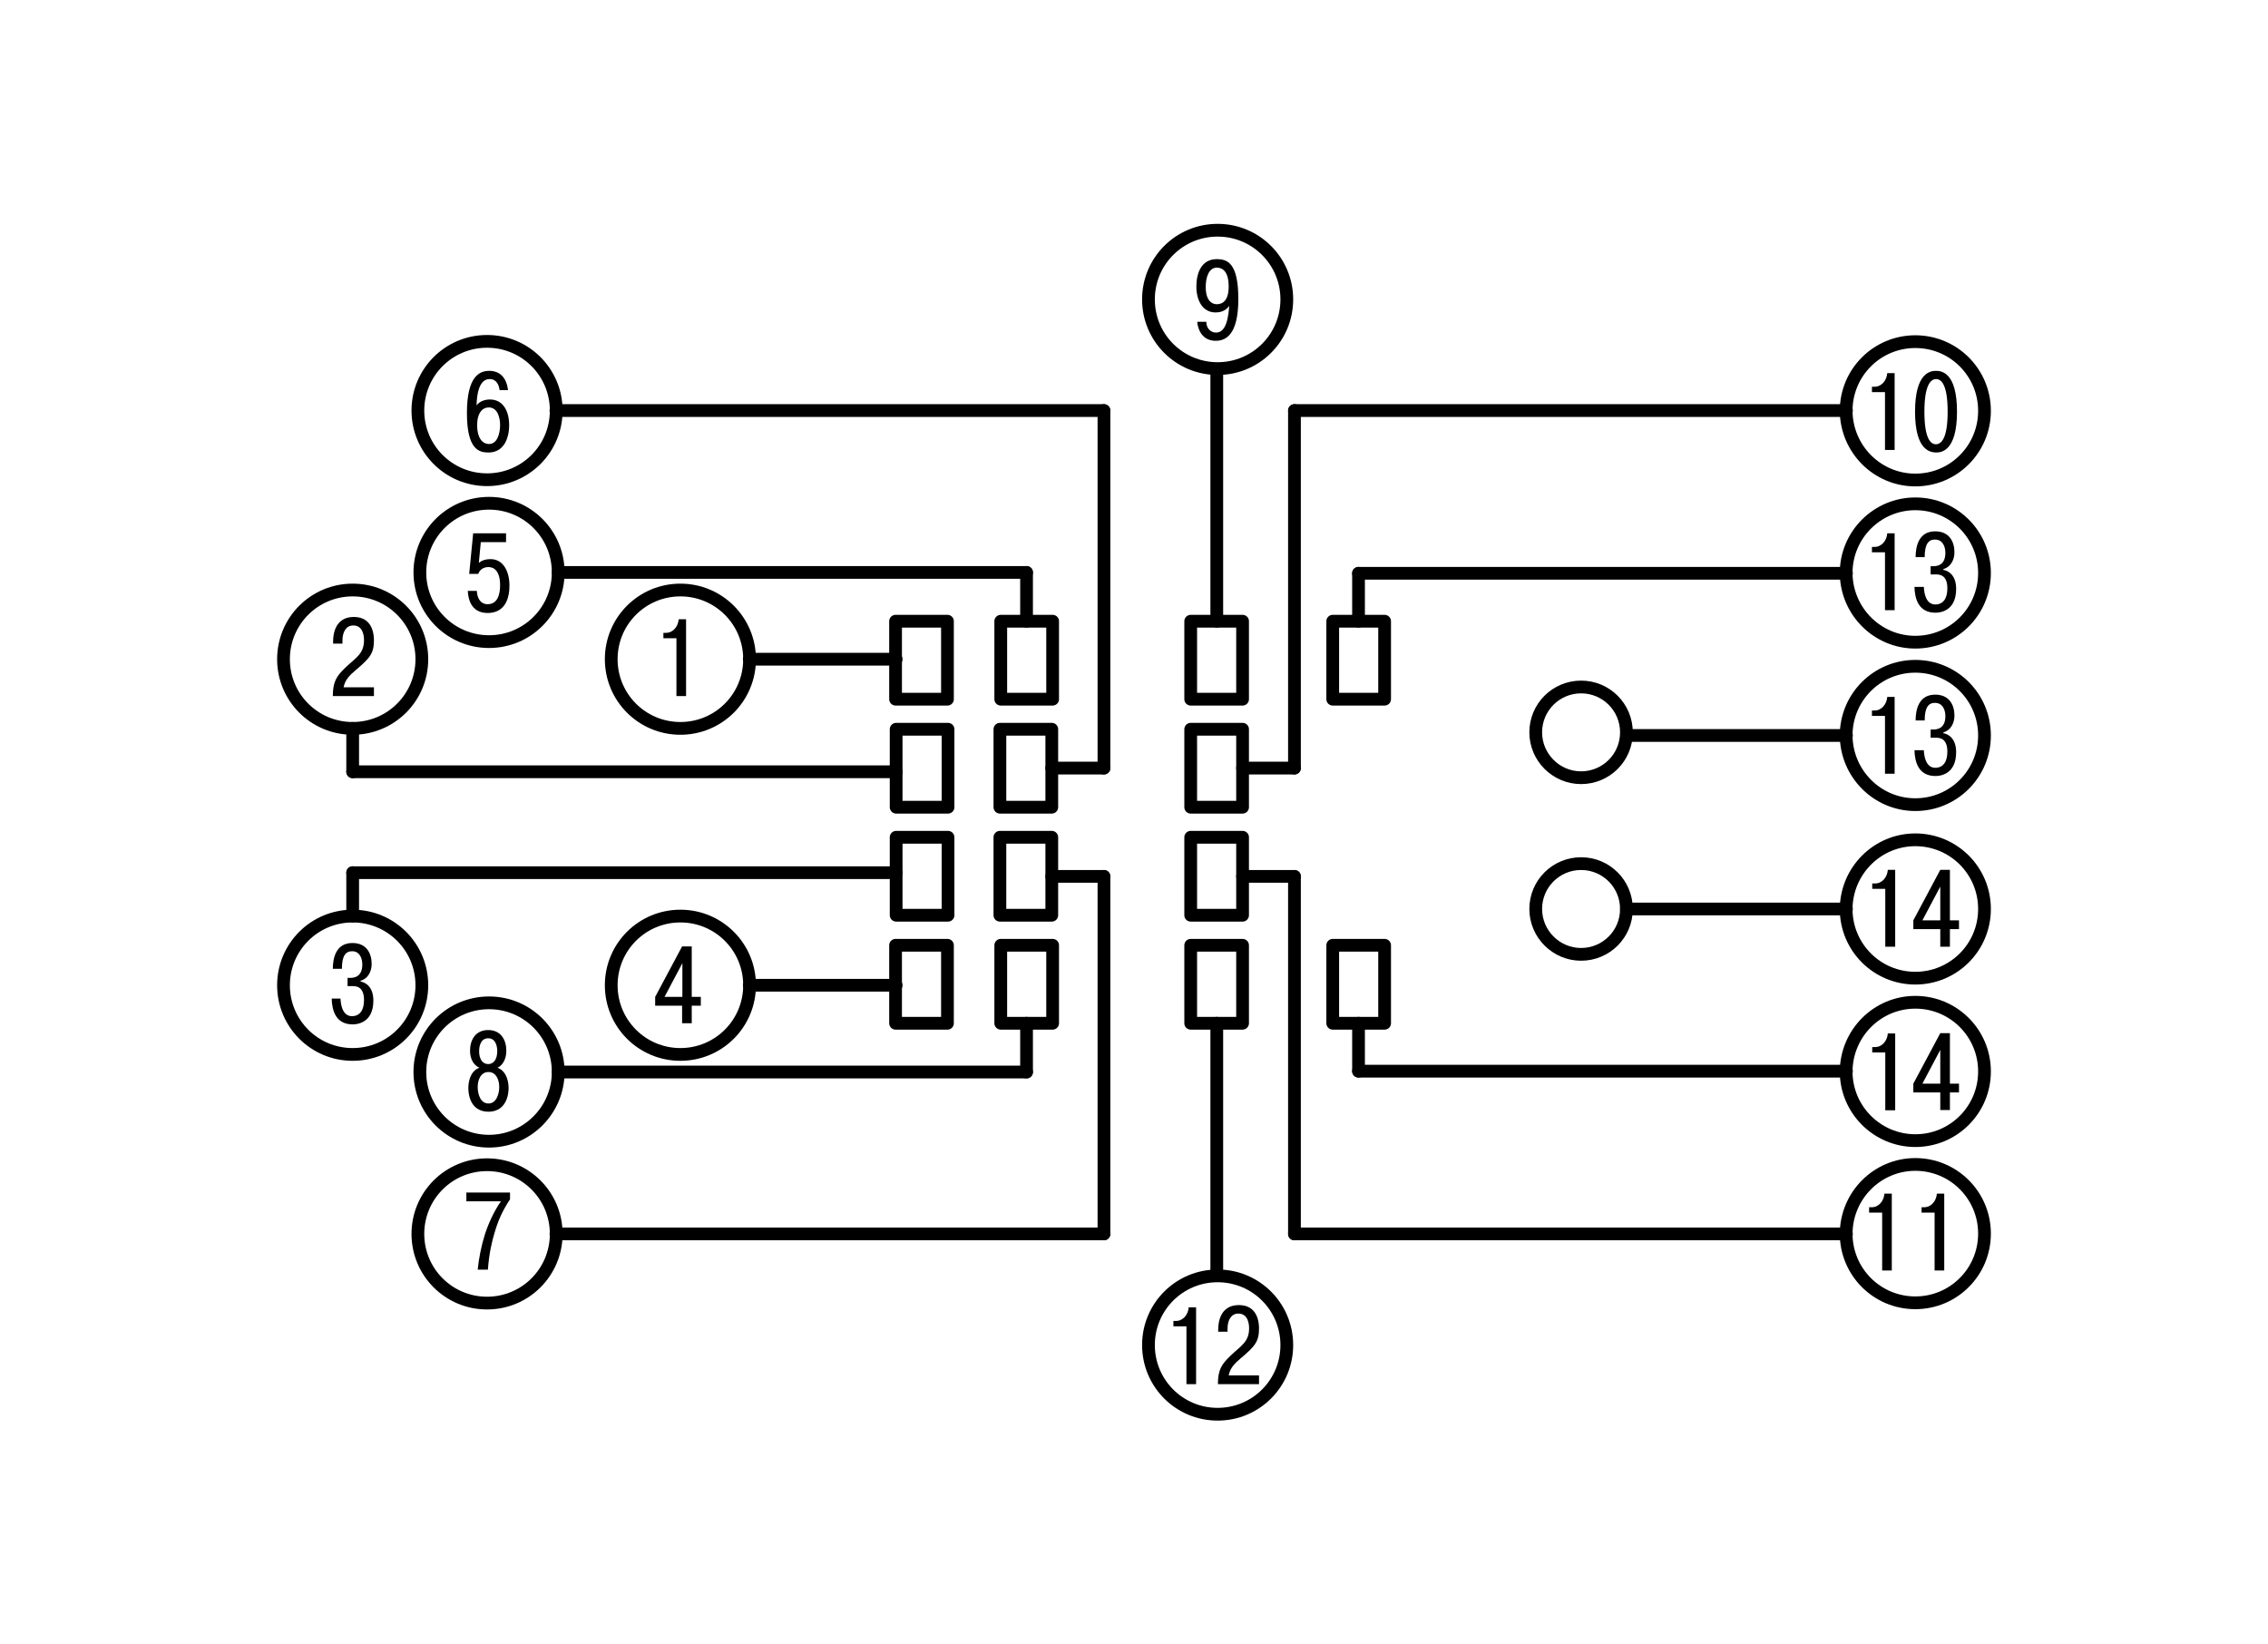 <?xml version="1.0" encoding="UTF-8"?> <svg xmlns="http://www.w3.org/2000/svg" xmlns:xlink="http://www.w3.org/1999/xlink" version="1.1" id="Layer_1" x="0px" y="0px" width="800px" height="580px" viewBox="0 0 800 580" xml:space="preserve"> <g> <line fill="none" stroke="#000000" stroke-width="4.496" stroke-linecap="round" stroke-linejoin="round" stroke-miterlimit="500" x1="574.6" y1="259.4" x2="651.3" y2="259.4"></line> <line fill="none" stroke="#000000" stroke-width="4.496" stroke-linecap="round" stroke-linejoin="round" stroke-miterlimit="500" x1="479.2" y1="219.1" x2="479.2" y2="202.2"></line> <line fill="none" stroke="#000000" stroke-width="4.496" stroke-linecap="round" stroke-linejoin="round" stroke-miterlimit="500" x1="479.2" y1="202.2" x2="651.3" y2="202.2"></line> <line fill="none" stroke="#000000" stroke-width="4.496" stroke-linecap="round" stroke-linejoin="round" stroke-miterlimit="500" x1="438.3" y1="270.9" x2="456.6" y2="270.9"></line> <line fill="none" stroke="#000000" stroke-width="4.496" stroke-linecap="round" stroke-linejoin="round" stroke-miterlimit="500" x1="456.6" y1="270.9" x2="456.6" y2="144.8"></line> <line fill="none" stroke="#000000" stroke-width="4.496" stroke-linecap="round" stroke-linejoin="round" stroke-miterlimit="500" x1="456.6" y1="144.8" x2="651.3" y2="144.8"></line> <line fill="none" stroke="#000000" stroke-width="4.496" stroke-linecap="round" stroke-linejoin="round" stroke-miterlimit="500" x1="371" y1="270.9" x2="389.4" y2="270.9"></line> <line fill="none" stroke="#000000" stroke-width="4.496" stroke-linecap="round" stroke-linejoin="round" stroke-miterlimit="500" x1="389.4" y1="270.9" x2="389.4" y2="144.8"></line> <line fill="none" stroke="#000000" stroke-width="4.496" stroke-linecap="round" stroke-linejoin="round" stroke-miterlimit="500" x1="196.1" y1="144.8" x2="389.4" y2="144.8"></line> <line fill="none" stroke="#000000" stroke-width="4.496" stroke-linecap="round" stroke-linejoin="round" stroke-miterlimit="500" x1="362.1" y1="219.1" x2="362.1" y2="201.9"></line> <line fill="none" stroke="#000000" stroke-width="4.496" stroke-linecap="round" stroke-linejoin="round" stroke-miterlimit="500" x1="196.9" y1="201.9" x2="362.1" y2="201.9"></line> <path fill="none" stroke="#000000" stroke-width="4.496" stroke-linecap="round" stroke-linejoin="round" stroke-miterlimit="500" d=" M675.6,169.3c13.5,0,24.4-10.9,24.4-24.4c0-13.5-10.9-24.4-24.4-24.4c-13.5,0-24.4,10.9-24.4,24.4 C651.3,158.4,662.2,169.3,675.6,169.3z"></path> <line fill="none" stroke="#000000" stroke-width="4.496" stroke-linecap="round" stroke-linejoin="round" stroke-miterlimit="500" x1="429.2" y1="219.1" x2="429.2" y2="130.4"></line> <line fill="none" stroke="#000000" stroke-width="4.496" stroke-linecap="round" stroke-linejoin="round" stroke-miterlimit="500" x1="316.1" y1="232.5" x2="264.3" y2="232.5"></line> <line fill="none" stroke="#000000" stroke-width="4.496" stroke-linecap="round" stroke-linejoin="round" stroke-miterlimit="500" x1="316.1" y1="272.2" x2="124.4" y2="272.2"></line> <line fill="none" stroke="#000000" stroke-width="4.496" stroke-linecap="round" stroke-linejoin="round" stroke-miterlimit="500" x1="124.4" y1="272.2" x2="124.4" y2="256.9"></line> <path fill="none" stroke="#000000" stroke-width="4.496" stroke-linecap="round" stroke-linejoin="round" stroke-miterlimit="500" d=" M675.6,226.5c13.5,0,24.4-10.9,24.4-24.4c0-13.5-10.9-24.4-24.4-24.4c-13.4,0-24.4,10.9-24.4,24.4 C651.3,215.6,662.2,226.5,675.6,226.5z"></path> <path fill="none" stroke="#000000" stroke-width="4.496" stroke-linecap="round" stroke-linejoin="round" stroke-miterlimit="500" d=" M675.6,283.8c13.5,0,24.4-10.9,24.4-24.4c0-13.5-10.9-24.4-24.4-24.4c-13.5,0-24.4,10.9-24.4,24.4 C651.3,272.9,662.2,283.8,675.6,283.8z"></path> <path fill="none" stroke="#000000" stroke-width="4.496" stroke-linecap="round" stroke-linejoin="round" stroke-miterlimit="500" d=" M429.5,130c13.5,0,24.4-10.9,24.4-24.4c0-13.5-10.9-24.4-24.4-24.4c-13.5,0-24.4,10.9-24.4,24.4C405.1,119.1,416,130,429.5,130z"></path> <path fill="none" stroke="#000000" stroke-width="4.496" stroke-linecap="round" stroke-linejoin="round" stroke-miterlimit="500" d=" M240,256.9c13.5,0,24.4-10.9,24.4-24.4c0-13.5-10.9-24.4-24.4-24.4c-13.5,0-24.4,10.9-24.4,24.4C215.6,246,226.5,256.9,240,256.9z"></path> <path fill="none" stroke="#000000" stroke-width="4.496" stroke-linecap="round" stroke-linejoin="round" stroke-miterlimit="500" d=" M124.4,256.9c13.5,0,24.4-10.9,24.4-24.4c0-13.5-10.9-24.4-24.4-24.4c-13.5,0-24.4,10.9-24.4,24.4C100,246,110.9,256.9,124.4,256.9 z"></path> <path fill="none" stroke="#000000" stroke-width="4.496" stroke-linecap="round" stroke-linejoin="round" stroke-miterlimit="500" d=" M171.8,169.2c13.5,0,24.4-10.9,24.4-24.4c0-13.5-10.9-24.4-24.4-24.4c-13.5,0-24.4,10.9-24.4,24.4 C147.4,158.3,158.3,169.2,171.8,169.2z"></path> <path fill="none" stroke="#000000" stroke-width="4.496" stroke-linecap="round" stroke-linejoin="round" stroke-miterlimit="500" d=" M172.5,226.3c13.5,0,24.4-10.9,24.4-24.4c0-13.5-10.9-24.4-24.4-24.4c-13.5,0-24.4,10.9-24.4,24.4 C148.1,215.4,159,226.3,172.5,226.3z"></path> <g> <path d="M176.2,137.6c-0.1-1.3-0.8-3.9-3.5-3.9c-1.6,0-4.4,1-4.6,9.3c0.9-1.3,2.7-2.1,4.7-2.1c4.8,0,6.8,4.3,6.8,9.1 c0,4.1-1.6,9.6-7.3,9.6c-3.3,0-7.6-1-7.6-13.9c0-13.1,4.5-14.9,7.9-14.9c1.3,0,5.8,0.2,6.6,6.8H176.2z M172.5,156.6 c2.9,0,3.9-3.7,3.9-6.7c0-2.4-0.8-6.2-4-6.2c-2.2,0-4.1,1.9-4.1,6.3C168.3,154.2,170,156.6,172.5,156.6z"></path> </g> <g> <path d="M660.2,136.4h1c2.5,0,4.3-2.2,4.5-4.8h2.6v27.1h-3.4v-20.4h-4.6V136.4z"></path> <path d="M675.5,145.2c0-14,5.6-14.4,7.4-14.4c1.8,0,7.4,0.4,7.4,14.4c0,14-5.6,14.4-7.4,14.4C681.1,159.5,675.5,159.2,675.5,145.2 z M687,145.2c0-9.3-2.1-11.5-4.1-11.5c-1.9,0-4.1,2.2-4.1,11.5c0,9.3,2.1,11.5,4.1,11.5C684.9,156.6,687,154.4,687,145.2z"></path> </g> <g> <path d="M660.2,192.9h1c2.5,0,4.3-2.2,4.5-4.8h2.6v27.1h-3.4v-20.4h-4.6V192.9z"></path> <path d="M678.6,207c0.3,5.6,2.8,6.2,4,6.2c2.9,0,4.3-2.2,4.3-5.7c0-4.5-2.5-4.9-3.9-4.9H681v-2.9h0.8c1,0,4.4,0,4.4-4.7 c0-2-0.8-4.7-3.7-4.7c-2.2,0-3.6,1.5-3.6,6.2h-3.2c0-3.8,1.1-9.1,6.9-9.1c5.1,0,6.8,3.8,6.8,7.4c0,2.6-1.3,5.2-3.9,5.9v0.3 c1.8,0.3,4.5,1.9,4.5,6.7c0,8.2-6.2,8.4-7.3,8.4c-5.9,0-7.3-4.8-7.4-9.1H678.6z"></path> </g> <g> <path d="M660.2,250.6h1c2.5,0,4.3-2.2,4.5-4.8h2.6v27.1h-3.4v-20.4h-4.6V250.6z"></path> <path d="M678.6,264.6c0.3,5.6,2.8,6.2,4,6.2c2.9,0,4.3-2.2,4.3-5.7c0-4.5-2.5-4.9-3.9-4.9H681v-2.9h0.8c1,0,4.4,0,4.4-4.7 c0-2-0.8-4.7-3.7-4.7c-2.2,0-3.6,1.5-3.6,6.2h-3.2c0-3.8,1.1-9.1,6.9-9.1c5.1,0,6.8,3.8,6.8,7.4c0,2.6-1.3,5.2-3.9,5.9v0.3 c1.8,0.3,4.5,1.9,4.5,6.7c0,8.2-6.2,8.4-7.3,8.4c-5.9,0-7.3-4.8-7.4-9.1H678.6z"></path> </g> <g> <path d="M425.5,113.5c0,2.1,1.4,3.8,3.4,3.8c2.4,0,4.2-2.2,4.7-9.4l0,0c-1.5,2-3.5,2.3-4.8,2.3c-4.7,0-6.8-4.4-6.8-9.1 c0-4.7,1.7-9.7,7.2-9.7c3.8,0,7.6,1.4,7.6,14.1c0,12.7-4.5,14.7-8,14.7c-4.8,0-6.3-4.1-6.5-6.7H425.5z M429.2,94.4 c-2.7,0-3.9,3.2-3.9,6.8c0,6,3.3,6.1,3.9,6.1c2,0,4.2-1.2,4.2-6.3C433.4,96.4,431.7,94.4,429.2,94.4z"></path> </g> <g> <path d="M168.2,208.3c0,1.8,0.8,4.8,3.8,4.8c3.7,0,4.4-3.8,4.4-6.7c0-4.8-2-6.4-4.1-6.4c-1.7,0-3.1,0.9-3.6,2.4h-3.2l1.4-14.3 h11.6v3.1h-8.9l-0.7,7.3c1.2-0.9,2.4-1.3,4.1-1.3c4.7,0,6.7,4.6,6.7,9.3c0,9-5.5,9.7-7.6,9.7c-1.5,0-6.7-0.1-7.1-7.8H168.2z"></path> </g> <g> <path d="M165.8,370.6c0-3.8,1.9-7.3,6.4-7.3c4.5,0,6.4,3.5,6.4,7.3c0,2.7-1.1,5-3.1,6c3.8,1.4,3.9,6.4,3.9,7 c0,4.5-2.1,8.5-7.1,8.5c-5.1,0-7.1-4-7.1-8.5c0-0.6,0.1-5.7,3.9-7C166.9,375.6,165.8,373.3,165.8,370.6z M176.1,383.4 c0-2.4-1-5.3-3.8-5.3c-2.8,0-3.8,2.9-3.8,5.3c0,2.4,0.9,5.8,3.8,5.8C175.1,389.2,176.1,385.8,176.1,383.4z M175.4,370.7 c0-0.9-0.2-4.5-3.2-4.5c-3,0-3.2,3.6-3.2,4.5c0,3.1,1.4,4.6,3.2,4.6C174,375.3,175.4,373.8,175.4,370.7z"></path> </g> <g> <path d="M164.5,420.6h15.4v2.4c-2.7,4.1-4.2,7.4-5.6,12.3c-0.7,2.4-1.8,6.7-2.2,12.5h-3.6c0.4-4,1.3-8.5,2.5-12.3 c1.1-3.5,3.2-8.3,5.7-11.8h-12.2V420.6z"></path> </g> <g> <path d="M233.9,223.2h1c2.5,0,4.3-2.2,4.5-4.8h2.6v27.1h-3.4v-20.4h-4.6V223.2z"></path> </g> <g> <path d="M131.7,245.5h-14.3c0-5.2,1.4-7.1,4.4-10c3.6-3.5,6.6-4.8,6.6-9.7c0-1.4-0.3-5.2-3.8-5.2c-2.7,0-3.8,2.6-3.8,5.2v1.2h-3.3 v-0.8c0-3.2,1.1-8.6,7.3-8.6c6.6,0,7.1,6.1,7.1,8.2c0,4.7-1.4,6.3-6.6,10.7c-2,1.7-3.6,3.3-4.1,5.9h10.7V245.5z"></path> </g> <rect x="420" y="257.2" fill="none" stroke="#000000" stroke-width="4.496" stroke-linecap="round" stroke-linejoin="round" stroke-miterlimit="500" width="18.3" height="27.5"></rect> <rect x="420" y="219.1" fill="none" stroke="#000000" stroke-width="4.496" stroke-linecap="round" stroke-linejoin="round" stroke-miterlimit="500" width="18.3" height="27.5"></rect> <rect x="470.1" y="219.1" fill="none" stroke="#000000" stroke-width="4.496" stroke-linecap="round" stroke-linejoin="round" stroke-miterlimit="500" width="18.3" height="27.5"></rect> <rect x="353" y="219.1" fill="none" stroke="#000000" stroke-width="4.496" stroke-linecap="round" stroke-linejoin="round" stroke-miterlimit="500" width="18.3" height="27.5"></rect> <rect x="315.9" y="219.1" fill="none" stroke="#000000" stroke-width="4.496" stroke-linecap="round" stroke-linejoin="round" stroke-miterlimit="500" width="18.3" height="27.5"></rect> <rect x="352.7" y="257.2" fill="none" stroke="#000000" stroke-width="4.496" stroke-linecap="round" stroke-linejoin="round" stroke-miterlimit="500" width="18.3" height="27.5"></rect> <rect x="316.1" y="257.2" fill="none" stroke="#000000" stroke-width="4.496" stroke-linecap="round" stroke-linejoin="round" stroke-miterlimit="500" width="18.3" height="27.5"></rect> <path fill="none" stroke="#000000" stroke-width="4.496" stroke-linecap="round" stroke-linejoin="round" stroke-miterlimit="500" d=" M557.7,304.6c8.9,0,16,7.2,16,16c0,8.9-7.2,16-16,16c-8.8,0-16-7.2-16-16C541.7,311.7,548.9,304.6,557.7,304.6z"></path> <path fill="none" stroke="#000000" stroke-width="4.496" stroke-linecap="round" stroke-linejoin="round" stroke-miterlimit="500" d=" M557.7,242.3c8.9,0,16,7.2,16,16c0,8.9-7.2,16-16,16c-8.8,0-16-7.2-16-16C541.7,249.4,548.9,242.3,557.7,242.3z"></path> <line fill="none" stroke="#000000" stroke-width="4.496" stroke-linecap="round" stroke-linejoin="round" stroke-miterlimit="500" x1="573.7" y1="320.6" x2="651.3" y2="320.6"></line> <line fill="none" stroke="#000000" stroke-width="4.496" stroke-linecap="round" stroke-linejoin="round" stroke-miterlimit="500" x1="479.2" y1="360.9" x2="479.2" y2="377.8"></line> <line fill="none" stroke="#000000" stroke-width="4.496" stroke-linecap="round" stroke-linejoin="round" stroke-miterlimit="500" x1="479.2" y1="377.8" x2="651.3" y2="377.8"></line> <line fill="none" stroke="#000000" stroke-width="4.496" stroke-linecap="round" stroke-linejoin="round" stroke-miterlimit="500" x1="438.3" y1="309.1" x2="456.6" y2="309.1"></line> <line fill="none" stroke="#000000" stroke-width="4.496" stroke-linecap="round" stroke-linejoin="round" stroke-miterlimit="500" x1="456.6" y1="309.1" x2="456.6" y2="435.2"></line> <line fill="none" stroke="#000000" stroke-width="4.496" stroke-linecap="round" stroke-linejoin="round" stroke-miterlimit="500" x1="456.6" y1="435.2" x2="651.3" y2="435.2"></line> <line fill="none" stroke="#000000" stroke-width="4.496" stroke-linecap="round" stroke-linejoin="round" stroke-miterlimit="500" x1="371" y1="309.1" x2="389.4" y2="309.1"></line> <line fill="none" stroke="#000000" stroke-width="4.496" stroke-linecap="round" stroke-linejoin="round" stroke-miterlimit="500" x1="389.4" y1="309.1" x2="389.4" y2="435.2"></line> <line fill="none" stroke="#000000" stroke-width="4.496" stroke-linecap="round" stroke-linejoin="round" stroke-miterlimit="500" x1="196.1" y1="435.2" x2="389.4" y2="435.2"></line> <line fill="none" stroke="#000000" stroke-width="4.496" stroke-linecap="round" stroke-linejoin="round" stroke-miterlimit="500" x1="362.1" y1="360.9" x2="362.1" y2="378.1"></line> <line fill="none" stroke="#000000" stroke-width="4.496" stroke-linecap="round" stroke-linejoin="round" stroke-miterlimit="500" x1="196.9" y1="378.1" x2="362.1" y2="378.1"></line> <path fill="none" stroke="#000000" stroke-width="4.496" stroke-linecap="round" stroke-linejoin="round" stroke-miterlimit="500" d=" M675.6,410.7c13.5,0,24.4,10.9,24.4,24.4c0,13.5-10.9,24.4-24.4,24.4c-13.5,0-24.4-10.9-24.4-24.4 C651.3,421.6,662.2,410.7,675.6,410.7z"></path> <line fill="none" stroke="#000000" stroke-width="4.496" stroke-linecap="round" stroke-linejoin="round" stroke-miterlimit="500" x1="429.2" y1="360.9" x2="429.2" y2="449.6"></line> <line fill="none" stroke="#000000" stroke-width="4.496" stroke-linecap="round" stroke-linejoin="round" stroke-miterlimit="500" x1="316.1" y1="347.5" x2="264.3" y2="347.5"></line> <line fill="none" stroke="#000000" stroke-width="4.496" stroke-linecap="round" stroke-linejoin="round" stroke-miterlimit="500" x1="316.1" y1="307.8" x2="124.4" y2="307.8"></line> <line fill="none" stroke="#000000" stroke-width="4.496" stroke-linecap="round" stroke-linejoin="round" stroke-miterlimit="500" x1="124.4" y1="307.8" x2="124.4" y2="323.1"></line> <path fill="none" stroke="#000000" stroke-width="4.496" stroke-linecap="round" stroke-linejoin="round" stroke-miterlimit="500" d=" M675.6,353.5c13.5,0,24.4,10.9,24.4,24.4c0,13.5-10.9,24.4-24.4,24.4c-13.4,0-24.4-10.9-24.4-24.4 C651.3,364.4,662.2,353.5,675.6,353.5z"></path> <path fill="none" stroke="#000000" stroke-width="4.496" stroke-linecap="round" stroke-linejoin="round" stroke-miterlimit="500" d=" M675.6,296.2c13.5,0,24.4,10.9,24.4,24.4c0,13.5-10.9,24.4-24.4,24.4c-13.5,0-24.4-10.9-24.4-24.4 C651.3,307.1,662.2,296.2,675.6,296.2z"></path> <path fill="none" stroke="#000000" stroke-width="4.496" stroke-linecap="round" stroke-linejoin="round" stroke-miterlimit="500" d=" M429.5,450c13.5,0,24.4,10.9,24.4,24.4c0,13.5-10.9,24.4-24.4,24.4c-13.5,0-24.4-10.9-24.4-24.4C405.1,460.9,416,450,429.5,450z"></path> <path fill="none" stroke="#000000" stroke-width="4.496" stroke-linecap="round" stroke-linejoin="round" stroke-miterlimit="500" d=" M240,323.1c13.5,0,24.4,10.9,24.4,24.4c0,13.5-10.9,24.4-24.4,24.4c-13.5,0-24.4-10.9-24.4-24.4C215.6,334,226.5,323.1,240,323.1z"></path> <path fill="none" stroke="#000000" stroke-width="4.496" stroke-linecap="round" stroke-linejoin="round" stroke-miterlimit="500" d=" M124.4,323.1c13.5,0,24.4,10.9,24.4,24.4c0,13.5-10.9,24.4-24.4,24.4c-13.5,0-24.4-10.9-24.4-24.4C100,334,110.9,323.1,124.4,323.1 z"></path> <path fill="none" stroke="#000000" stroke-width="4.496" stroke-linecap="round" stroke-linejoin="round" stroke-miterlimit="500" d=" M171.8,410.8c13.5,0,24.4,10.9,24.4,24.4c0,13.5-10.9,24.4-24.4,24.4c-13.5,0-24.4-10.9-24.4-24.4 C147.4,421.7,158.3,410.8,171.8,410.8z"></path> <path fill="none" stroke="#000000" stroke-width="4.496" stroke-linecap="round" stroke-linejoin="round" stroke-miterlimit="500" d=" M172.5,353.7c13.5,0,24.4,10.9,24.4,24.4c0,13.4-10.9,24.4-24.4,24.4c-13.5,0-24.4-10.9-24.4-24.4 C148.1,364.6,159,353.7,172.5,353.7z"></path> <g> <path d="M659.2,425.8h1c2.5,0,4.3-2.2,4.5-4.8h2.6v27.1h-3.4v-20.4h-4.6V425.8z"></path> <path d="M677.7,425.8h1c2.5,0,4.3-2.2,4.5-4.8h2.6v27.1h-3.4v-20.4h-4.6V425.8z"></path> </g> <g> <path d="M660.4,369.3h1c2.5,0,4.3-2.2,4.5-4.8h2.6v27.1H665v-20.4h-4.6V369.3z"></path> <path d="M674.9,385.3v-3.1l9.5-17.8h3.4v17.8h3.2v3.1h-3.2v6.2h-3.4v-6.2H674.9z M684.4,382.2v-11.9l-6.3,11.9H684.4z"></path> </g> <g> <path d="M660.4,311.6h1c2.5,0,4.3-2.2,4.5-4.8h2.6v27.1H665v-20.4h-4.6V311.6z"></path> <path d="M674.9,327.7v-3.1l9.5-17.8h3.4v17.8h3.2v3.1h-3.2v6.2h-3.4v-6.2H674.9z M684.4,324.6v-11.9l-6.3,11.9H684.4z"></path> </g> <g> <path d="M413.8,465.9h1c2.5,0,4.3-2.2,4.5-4.8h2.6v27.1h-3.4v-20.4h-4.6V465.9z"></path> <path d="M443.9,488.2h-14.3c0-5.2,1.4-7.1,4.4-10c3.6-3.5,6.6-4.8,6.6-9.7c0-1.4-0.3-5.2-3.8-5.2c-2.7,0-3.8,2.6-3.8,5.2v1.2h-3.3 v-0.8c0-3.2,1.1-8.6,7.3-8.6c6.6,0,7.1,6.1,7.1,8.2c0,4.7-1.4,6.3-6.6,10.7c-2,1.7-3.6,3.3-4.1,5.9h10.7V488.2z"></path> </g> <g> <path d="M231.1,354.7v-3.1l9.5-17.8h3.4v17.8h3.2v3.1H244v6.2h-3.4v-6.2H231.1z M240.7,351.6v-11.9l-6.3,11.9H240.7z"></path> </g> <g> <path d="M120.1,352.2c0.3,5.6,2.8,6.2,4,6.2c2.9,0,4.3-2.2,4.3-5.7c0-4.5-2.5-4.9-3.9-4.9h-1.9v-2.9h0.8c1,0,4.4,0,4.4-4.7 c0-2-0.8-4.7-3.6-4.7c-2.2,0-3.6,1.5-3.6,6.2h-3.2c0-3.8,1.1-9.1,6.9-9.1c5.1,0,6.8,3.8,6.8,7.4c0,2.6-1.3,5.2-3.9,5.9v0.3 c1.8,0.3,4.5,1.9,4.5,6.7c0,8.2-6.2,8.4-7.3,8.4c-5.9,0-7.3-4.8-7.4-9.1H120.1z"></path> </g> <rect x="420" y="295.3" fill="none" stroke="#000000" stroke-width="4.496" stroke-linecap="round" stroke-linejoin="round" stroke-miterlimit="500" width="18.3" height="27.5"></rect> <rect x="420" y="333.4" fill="none" stroke="#000000" stroke-width="4.496" stroke-linecap="round" stroke-linejoin="round" stroke-miterlimit="500" width="18.3" height="27.5"></rect> <rect x="470.1" y="333.4" fill="none" stroke="#000000" stroke-width="4.496" stroke-linecap="round" stroke-linejoin="round" stroke-miterlimit="500" width="18.3" height="27.5"></rect> <rect x="353" y="333.4" fill="none" stroke="#000000" stroke-width="4.496" stroke-linecap="round" stroke-linejoin="round" stroke-miterlimit="500" width="18.3" height="27.5"></rect> <rect x="315.9" y="333.4" fill="none" stroke="#000000" stroke-width="4.496" stroke-linecap="round" stroke-linejoin="round" stroke-miterlimit="500" width="18.3" height="27.5"></rect> <rect x="352.7" y="295.3" fill="none" stroke="#000000" stroke-width="4.496" stroke-linecap="round" stroke-linejoin="round" stroke-miterlimit="500" width="18.3" height="27.5"></rect> <rect x="316.1" y="295.3" fill="none" stroke="#000000" stroke-width="4.496" stroke-linecap="round" stroke-linejoin="round" stroke-miterlimit="500" width="18.3" height="27.5"></rect> </g> </svg> 